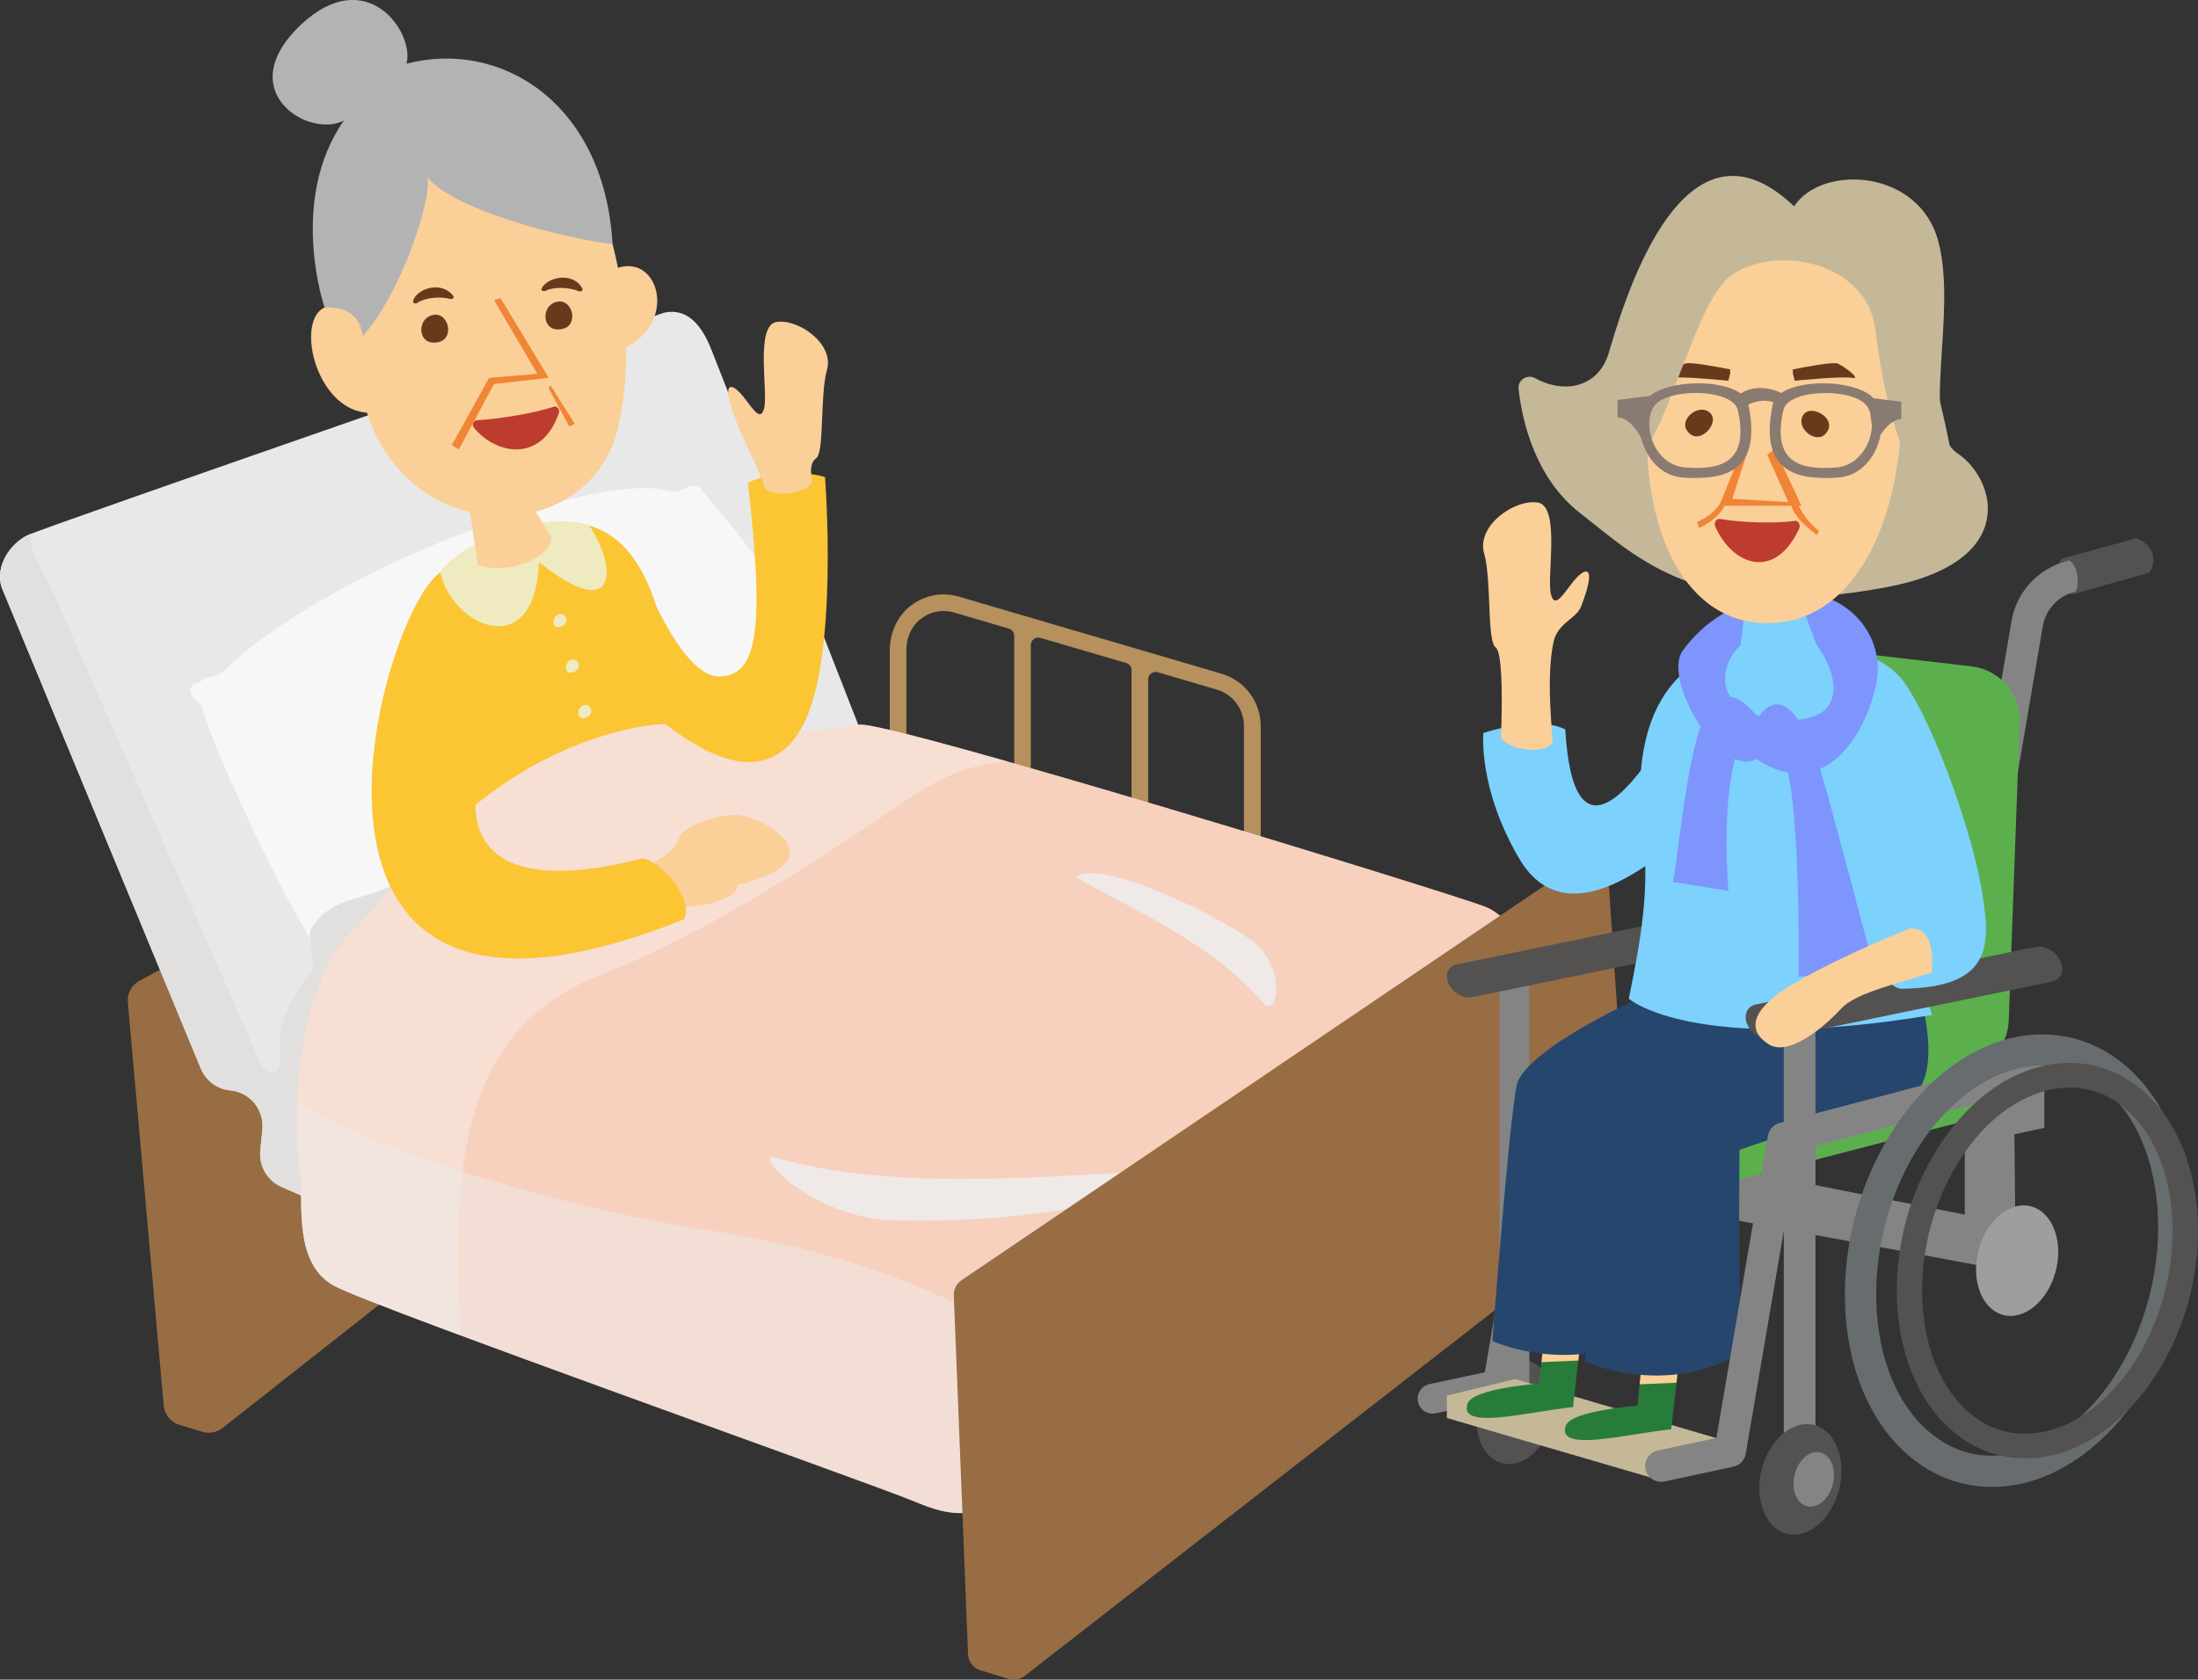 <?xml version="1.0" encoding="UTF-8"?><svg xmlns="http://www.w3.org/2000/svg" viewBox="0 0 395.45 302.22"><rect x="0" y="0" width="395.45" height="302.22" fill="#333333" stroke="none"/><defs><style>.cls-1{fill:#facf98;}.cls-1,.cls-2,.cls-3,.cls-4,.cls-5,.cls-6,.cls-7,.cls-8,.cls-9,.cls-10,.cls-11,.cls-12,.cls-13,.cls-14,.cls-15,.cls-16,.cls-17,.cls-18,.cls-19,.cls-20,.cls-21,.cls-22,.cls-23,.cls-24,.cls-25,.cls-26,.cls-27{stroke-width:0px;}.cls-2{fill:#986d44;}.cls-3{fill:#b3b3b3;}.cls-4{fill:#be3c2d;}.cls-5{fill:#a09d9d;}.cls-6{fill:#7dd1fd;}.cls-7{fill:#ef8535;}.cls-8{fill:#7d95fd;}.cls-9,.cls-17,.cls-20{mix-blend-mode:multiply;}.cls-9,.cls-20{fill:#efe9e7;}.cls-10{fill:#848484;}.cls-11{fill:#fbc534;}.cls-12{fill:#5bb04d;}.cls-13{fill:#676d6e;}.cls-14{fill:#287c3a;}.cls-15{fill:#897b71;}.cls-16{fill:#673a1b;}.cls-17{fill:#e2e0df;}.cls-18{fill:#e8e8e8;}.cls-19{fill:#b6905d;}.cls-20{opacity:.55;}.cls-21{fill:#efeac0;}.cls-22{fill:#26466e;}.cls-23{fill:#f7d1be;}.cls-24{fill:#c4b898;}.cls-25{opacity:.38;}.cls-25,.cls-27{fill:#f7f7f7;}.cls-26{fill:#545251;}.cls-28{isolation:isolate;}</style></defs><g class="cls-28"><g id="_レイヤー_2"><g id="_レイヤー_2-2"><path class="cls-19" d="M219.78,121.22l-47.27-13.87c-2.98-.87-6.12-.3-8.6,1.59-2.5,1.9-3.83,4.97-3.83,8.11v26.86c0,4.35,2.87,8.18,7.04,9.4l47.27,13.87c.91.27,1.84.4,2.76.4,2.04,0,4.03-.65,5.73-1.9,2.57-1.9,3.94-5.01,3.94-8.2v-26.85c0-4.35-2.87-8.18-7.04-9.4ZM223.82,157.58c0,2.14-.88,4.24-2.56,5.55-1.73,1.35-3.93,1.78-6.03,1.16l-47.34-13.89c-2.83-.83-4.81-3.48-4.81-6.43v-27.07c0-1.97.74-3.91,2.21-5.23,1.27-1.14,2.85-1.73,4.47-1.73.63,0,1.28.09,1.91.28l9.83,2.88c.57.17.97.7.97,1.29v32.43c0,.05.04.09.09.09h2.81c.05,0,.09-.04.09-.09v-30.76c0-.9.86-1.55,1.73-1.29l15.42,4.52c.57.17.97.7.97,1.29v32.31c0,.05.04.09.09.09h2.81c.05,0,.09-.04.09-.09v-30.64c0-.9.86-1.55,1.73-1.29l10.62,3.12c2.89.85,4.88,3.5,4.88,6.52v26.96Z"/><path class="cls-2" d="M32.3,256.38l4.09,1.24c1.26.38,2.63.12,3.66-.69l111.22-87.57c1.14-.9,1.71-2.34,1.49-3.78l-7.25-47.13c-.42-2.74-3.42-4.25-5.87-2.94l-114.52,60.94c-1.43.76-2.26,2.3-2.12,3.91l6.45,72.52c.15,1.64,1.27,3.02,2.84,3.5Z"/><path class="cls-18" d="M41.45,196.2c-2.36-.23-4.4-1.74-5.31-3.93L.32,105.73c-1.32-3.95,1.65-7.95,4.62-9.42s114.52-40.04,114.52-40.04c5.94-1.36,8.25,6.02,8.91,7.61s32.67,83.48,32.67,83.48c.66,3.25,3.63,3.58,5.61,4.24,1.26.42,46.65,15.92,59.25,18.53,5.24,1.09,6.92,7.73,2.83,11.19l-82.88,69.97c-1.88,1.59-4.5,1.96-6.74.96l-88.49-38.71c-2.53-1.12-4.05-3.74-3.79-6.49l.38-3.85c.34-3.53-2.24-6.67-5.77-7.01h0Z"/><path class="cls-27" d="M126.41,88.35c-1.68-2.55-3.62.74-6.07,0-12.89-3.87-61.74,14.28-80.03,32.34-1.66,1.64-3.5.66-4.17,1.92-2.26.59-2.92,1.96.08,4.19,1.71,7.06,11.94,28.42,15.85,35.47,7.39,13.33,5.34,10.98,20.08,4.37,4.38-1.96,34.16-13.45,45.54-21.53,11.39-8.09,25.74-4.13,26.9-20.54,1.16-16.42-16.35-33.44-18.18-36.22Z"/><path class="cls-17" d="M58.57,212.52c-.99-4.46,9.24-38.61,13.59-45.88s8.59-13.01-1.97-7.22c-4.8,2.64-10.76,1.91-14.23,7.72-.73,1.23,1.07,6.68,0,7.92-6.92,8.09-5.41,13.02-5.48,15.02-.16,4.46-3.14,2.97-3.8.99-.66-1.98-35.64-81.02-37.13-84.48-1.25-2.91-4.35-6.88-3.94-10.56-.34.13-.58.23-.68.28-2.97,1.46-5.94,5.47-4.62,9.42l35.82,86.54c.91,2.19,2.95,3.71,5.31,3.93,3.53.34,6.11,3.48,5.77,7.01l-.38,3.85c-.27,2.75,1.26,5.37,3.79,6.49l5.83,2.55c1.63-.86,2.43-2.11,2.11-3.58Z"/><path class="cls-21" d="M96.06,176.17c-6.23-16.17-40.27-66.49-8.04-79.38,32.23-12.89,30.68,19.65,35.68,37.51,2.46,8.78,8.34,26.11,11.9,29.98l-39.54,11.89Z"/><path class="cls-11" d="M94.24,179.57s-11.7-16.18-17.6-38.28c4.91-3.53,11.18-13.76-.67-33.03,1.2-2.78,2.92-5.25,5.23-7.31,4.23,6.75,15.78.2,15.78.2,0,0,5.27,2.24,6.31-7.16,16.61,2.02,16.39,25.93,20.42,40.31,2.46,8.78,13.08,30.48,16.72,36.95-20.16,12.23-41.07,3.01-46.18,8.32"/><path class="cls-21" d="M96.98,101.14c14.34,11.47,14.08.78,9.02-6.6-4.41-1.33-10.21-.87-17.98,2.24-3.77,1.51-6.66,3.64-8.84,6.24,2.28,9.77,17.09,16.41,17.8-1.88Z"/><path class="cls-1" d="M99.18,96.6l-8.57-13.86-7.12,2.74,2.52,16.19c5.7,1.86,13.38-1.47,13.18-5.07Z"/><path class="cls-1" d="M108.66,49.48c9.8-6.83,14.89,10.31,1.34,13.95"/><path class="cls-1" d="M63.29,55.97c-11.56-5.96-8.52,17.44,2.74,18.29,7.72,24.45,40.22,24.21,45.23,2.45,5.01-21.76-3.92-52.13-15.58-54.95-11.67-2.82-35.15,9.68-32.39,34.21Z"/><path class="cls-16" d="M100.45,54.26c2.88-.36,3.9,5.25-.29,5-2.76-.16-2.74-4.62.29-5Z"/><path class="cls-16" d="M78.12,56.64c2.88-.36,3.9,5.25-.29,5-2.76-.16-2.74-4.62.29-5Z"/><path class="cls-3" d="M65.25,60.43c6.63-7.14,12.36-23.99,11.67-28.45,5.87,6.77,29.07,11.72,33.28,11.89-1.45-25.25-20.04-36.85-37.06-32.41,1.49-5.69-7.21-18.03-18.9-7.1-12.8,11.97,1.34,20.69,7.63,17.32-10.07,14.42-3.48,33.64-3.48,33.64,3.46-.1,6.31,1.01,6.86,5.11Z"/><path class="cls-4" d="M100.57,74.25c-2.91,8.76-10.97,7.91-15.31,2.71-.43-.51-.08-1.32.57-1.35,4.32-.22,10.81-1.41,13.74-2.41.62-.21,1.21.41,1,1.05Z"/><polygon class="cls-7" points="90.06 53.65 98.72 67.99 88.88 69.09 82.56 80.86 81.29 80.09 88 67.99 96.68 67.26 88.88 53.98 90.06 53.65"/><polygon class="cls-7" points="98.72 69.86 102.43 76.74 103.42 76.29 99.05 69.34 98.72 69.86"/><path class="cls-16" d="M75.06,54.51c1.51-1.01,4.16-1.18,5.97-.72.42.1.75-.26.51-.56-2.32-2.91-6.76-1.12-7.23.97-.08.33.43.52.75.31Z"/><path class="cls-16" d="M98.12,52.33c1.69-.8,4.34-.62,6.03.07.39.16.79-.16.62-.48-1.71-3.17-6.45-1.99-7.33.01-.14.32.32.57.68.4Z"/><path class="cls-23" d="M54.05,211.36c-2.42-18.48,2.21-37.46,9.35-43.81,7.14-6.35,20.83-29.16,48.35-36.05,13.97-3.49,16.87,1.54,20.9,1.21,15.94-1.29,18.07-1.62,21.94-2.32,4.84-.88,106.49,30.32,112.65,32.76,6.16,2.44,12.15,14.32,11.39,21.36-.76,7.04-88.55,82.95-96.47,85.59-7.92,2.64-10.48,3.08-17.78,0-7.3-3.08-96.83-34.76-104.21-38.72-7.38-3.96-5.62-14.81-6.12-20.03Z"/><path class="cls-25" d="M154.6,130.39c-3.86.7-5.99,1.03-21.94,2.32-4.03.33-6.93-4.7-20.9-1.21-27.52,6.88-41.21,29.69-48.35,36.05-7.14,6.35-11.78,25.33-9.35,43.81.5,5.22-1.26,16.07,6.12,20.03,2.11,1.13,10.98,4.55,22.72,8.91-2.83-40.05,4.97-57.11,25.77-65.16,22.02-8.52,48.2-27.06,54.42-31.16,4.04-2.66,9.35-6.21,18.01-7.02-14.28-4.05-24.99-6.83-26.49-6.56Z"/><path class="cls-11" d="M116.09,127.3c8.75,7.59,21.12,15.68,28.05,3.8,6.93-11.88,4.29-45.27,4.29-45.27-3.47-1.1-10.07-.94-13.86,1.04,2.97,26.24,1.82,34.73-5.12,34.85s-13.95-18.46-13.95-18.46"/><path class="cls-1" d="M137.47,87.71c-.22-2.15-2.71-6-5.1-12.16s-1.27-6.89.61-5.03c1.88,1.87,3.72,5.89,4.49,2.98.77-2.9-1.65-14.9,2.2-15.56s10.43,3.85,9.12,8.58-.43,14.85-1.97,15.95-.66,4.18-.66,4.18c-.55,1.87-6.96,3.29-8.69,1.05Z"/><path class="cls-20" d="M193.44,244.06c-6.09,1.76-21.86-16.06-65.68-22.66-32.32-4.87-66.25-17.05-74.3-23.3-.17,4.33,0,8.81.58,13.26.5,5.22-1.26,16.07,6.12,20.03,7.38,3.96,96.91,35.64,104.21,38.72s9.86,2.64,17.78,0c1.65-.55,6.74-4.26,13.78-9.86.51-9.03.22-16.97-2.5-16.19Z"/><path class="cls-1" d="M115.94,156.18c2.75-1.66,5.17-2.65,6.27-5.4,1.1-2.75,7.47-4.04,10.04-4.17,3.8-.19,19.88,7.86.41,12.64,0,2.64-6.49,3.96-9.35,3.85s-8.03-5.36-7.37-6.92Z"/><path class="cls-11" d="M79.18,103.02c-10.88,7.36-35.52,94.48,43.91,62.36,1.76-4.18-4.78-10.85-7.58-10.92-23.44,6.08-36.2.14-26.96-22.74"/><path class="cls-21" d="M100.53,110.51c1.22-.39,2.22,1.63.38,2.24s-1.59-1.85-.38-2.24Z"/><path class="cls-21" d="M102.77,118.69c1.22-.39,2.22,1.63.38,2.24s-1.59-1.85-.38-2.24Z"/><path class="cls-21" d="M105.01,126.86c1.22-.39,2.22,1.63.38,2.24s-1.59-1.85-.38-2.24Z"/><path class="cls-9" d="M210.03,210.8c-15.62,0-47.22,4.22-70-2.41-5.75-1.67,5.94,10.47,19.8,11.13s43.16-1.22,50.2-8.71Z"/><path class="cls-9" d="M193.49,157.75c7.67,4.72,24.09,11.3,33.87,22.82,2.47,2.91,4.26-6.91-2.41-11.56s-26.42-14.4-31.46-11.27Z"/><path class="cls-2" d="M176.41,300.54l5.07,1.54c.99.3,2.06.1,2.88-.53l107.63-83.75c.83-.65,1.29-1.67,1.22-2.73l-3.73-55.41c-.1-1.46-1.17-2.66-2.61-2.92l-2.8-.5c-.74-.13-1.49,0-2.14.37l-108.73,73.6c-1.08.62-1.7,1.81-1.59,3.05l2.56,64.52c.12,1.29,1,2.39,2.25,2.76Z"/><polygon class="cls-10" points="367.8 193.98 367.8 202.93 362.42 204.1 362.66 228.92 297.11 216.72 297.85 207.56 353.49 218.55 353.49 197.75 367.8 193.98"/><polygon class="cls-12" points="355.52 186.12 357.3 200.71 306.64 213.88 293.04 203.64 325.17 186.65 355.52 186.12"/><path class="cls-26" d="M371.32,100.46c-2.09,0-.04,7.85,2.1,6.25,2.14-1.6,1.74-6.27-2.1-6.25Z"/><path class="cls-10" d="M343.79,167.3c-1.31,0-2.5-.92-2.78-2.25-.33-1.54.65-3.05,2.19-3.38l5.42-1.16c3.12-.67,5.49-3.14,6.03-6.29l7.25-42.48c.89-5.19,4.75-9.41,9.84-10.75l10.45-2.75c1.51-.4,3.08.51,3.48,2.03.4,1.52-.51,3.08-2.03,3.48l-10.45,2.75c-2.94.77-5.16,3.21-5.67,6.2l-7.25,42.48c-.93,5.46-5.04,9.74-10.45,10.9l-5.42,1.16c-.2.04-.4.06-.6.06Z"/><path class="cls-26" d="M371.21,100.45c2.51,0,3.28,4.74,2,6.38l13.51-3.79c2.19-3.68-1.14-5.83-2.37-6.2l-13.14,3.61Z"/><path class="cls-26" d="M279.56,252.3c.11,5.08-2.92,9.99-6.77,10.96s-7.05-2.36-7.16-7.44c-.11-5.08,2.92-9.99,6.77-10.96s7.05,2.36,7.16,7.44Z"/><path class="cls-6" d="M303.08,150.34c-9.3,8.07-22.45,16.67-29.82,4.04-7.37-12.63-6.38-22.5-6.38-22.5,3.68-1.17,10.7-2.73,14.74-.63,1.99,34.14,22.07-6.46,22.07-6.46"/><path class="cls-1" d="M279.28,133.71c.16-1.52-1.24-11.48.23-18.23.75-3.42,4.09-4.14,4.95-6.35,2.53-6.55,1.35-7.33-.65-5.34-1.99,1.99-3.95,6.26-4.77,3.17-.82-3.09,1.75-15.83-2.34-16.53s-11.09,4.09-9.69,9.12.46,15.79,2.09,16.95.94,16.09.94,16.09c.58,1.99,7.4,3.5,9.24,1.11Z"/><path class="cls-10" d="M272.46,255.39c-1.48,0-2.69-1.2-2.69-2.69v-77.64c0-1.48,1.2-2.69,2.69-2.69s2.69,1.2,2.69,2.69v77.64c0,1.48-1.2,2.69-2.69,2.69Z"/><path class="cls-10" d="M257.74,254.35c-1.24,0-2.35-.86-2.62-2.12-.31-1.45.61-2.88,2.06-3.19l9.96-2.13,8.75-51.27c.18-1.04.94-1.88,1.96-2.14l42.12-11.1c1.44-.38,2.9.48,3.28,1.91.38,1.43-.48,2.9-1.91,3.28l-40.45,10.66-8.76,51.36c-.18,1.08-1.01,1.94-2.08,2.17l-11.74,2.51c-.19.04-.38.06-.57.06Z"/><path class="cls-12" d="M328.4,116.85l26.31,3.05c5.08.59,8.85,4.98,8.66,10.09l-1.97,53.6c-.2,5.5-4.89,9.75-10.38,9.42l-31.47-1.91c-5.67-.34-9.85-5.42-9.12-11.04l7.13-54.74c.69-5.31,5.52-9.08,10.84-8.46Z"/><polygon class="cls-24" points="260.31 255.14 260.31 251.11 272.59 248.13 309.98 259.11 300.95 265.49 298.11 266.18 260.31 255.14"/><path class="cls-14" d="M302.46,241.42l-1.78,15.75c-8.29.87-20.65,4.23-18.98-.63.94-2.75,12.88-3.6,12.88-3.6l1.24-11.55,6.64.04Z"/><polygon class="cls-1" points="294.99 249.08 295.81 241.38 302.46 241.42 301.62 248.79 294.99 249.08"/><path class="cls-26" d="M264.28,179.49c-1.36,0-2.85-.93-3.57-2.31-.84-1.62-.29-3.24,1.21-3.62l47.43-9.76c1.5-.38,3.41.61,4.24,2.23.84,1.62.29,3.24-1.21,3.62l-47.43,9.76c-.22.06-.45.08-.68.08Z"/><path class="cls-22" d="M344.04,172.64c2.33,10.17,7.34,25.48-5.79,27.58s-25.29,6.69-25.29,6.69c0,0-.32,33.25.54,36.36-13.9,8.38-28.33,1.72-28.33,1.72,0,0,3.01-39.74,4.39-46.05s23.05-16.55,25.94-17.08,28.54-9.23,28.54-9.23Z"/><path class="cls-10" d="M298.82,266.62c-1.31,0-2.5-.92-2.78-2.25-.33-1.54.65-3.05,2.19-3.38l10.57-2.26,9.28-54.4c.19-1.1,1-1.99,2.08-2.28l44.69-11.78c1.52-.4,3.08.51,3.48,2.03.4,1.52-.51,3.08-2.03,3.48l-42.92,11.31-9.3,54.5c-.2,1.15-1.07,2.06-2.21,2.31l-12.45,2.67c-.2.04-.4.06-.6.06Z"/><path class="cls-14" d="M284.79,237.43l-1.78,15.75c-8.29.87-20.65,4.23-18.98-.63.94-2.75,12.88-3.6,12.88-3.6l1.24-11.55,6.64.04Z"/><polygon class="cls-1" points="277.33 245.09 278.15 237.39 284.79 237.43 283.96 244.8 277.33 245.09"/><path class="cls-22" d="M327.38,168.92c2.33,10.17,1.37,23.5-11.76,25.61-13.13,2.1-24.44,4.91-24.44,4.91,0,0,4.79,37.01,5.65,40.12-13.9,8.38-28.33,1.72-28.33,1.72,0,0,3.01-39.74,4.39-46.05,1.38-6.31,23.05-16.55,25.94-17.08s28.54-9.23,28.54-9.23Z"/><path class="cls-6" d="M293.04,179.69c2.28-10.98,3.74-20.03,2.56-29.35-3.07-24.17,7.59-35.17,24.64-34.85,44.28.84,13.34,30.68,27.4,67.13-43.3,7.17-54.6-2.93-54.6-2.93Z"/><path class="cls-8" d="M325.26,106.85c6.6.25,14.17,7.03,12.27,16.31-1.72,8.4-8.95,21.62-21.59,13.41-6.32,3.53-16.92-14.29-13.22-19.46,3.69-5.17,10.02-9.52,16.75-9.11l-.45,5.5c-9.57.82-13.98,15.03,1.53,16.01,15.51.99,7.87-13.55,3.93-15.68s.79-6.98.79-6.98Z"/><path class="cls-6" d="M314.16,107.56l-1.85,15.57c7.76,2.29,17.07-.2,17.07-.2l-6.2-16.69-9.03,1.32Z"/><path class="cls-24" d="M322.78,37.13c4.93-7.59,22.58-6.83,25.99,6.45,3.42,13.28-3.42,33.44,3.42,38,6.83,4.55,11.44,19.57-12.91,24.1-33.57,6.25-44.21-4.95-55.02-13.38-8.01-6.25-10.37-16.36-11.05-22.29-.19-1.64,1.55-2.75,3-1.96,5.63,3.07,11.44,1.3,13.18-4.4,2.09-6.82,12.71-46.26,33.39-26.53Z"/><path class="cls-1" d="M296.37,75.61c-.93,21.19,7.79,38.31,23.99,36.36,16.2-1.95,24.1-24.83,21.23-49.32-2.87-24.49-43.21-32.76-45.21,12.96Z"/><path class="cls-16" d="M322.56,66.47c1.75-.35,7.18-1.41,8.07-1.06s4.47,2.93,2.6,2.58-10.34.52-10.34.52l-.33-1.31"/><path class="cls-16" d="M311.28,66.47c-1.75-.35-7.18-1.41-8.07-1.06s-4.47,2.93-2.6,2.58,10.34.52,10.34.52l.33-1.31"/><path class="cls-24" d="M289.58,86.08c9.49.38,14.04-31.12,22.01-36.62,7.97-5.5,24.29-2.39,25.8,9.81,1.52,12.2,5.4,31.69,14.8,29.17,0,0-6.83-51.68-26.18-49.79-19.35,1.89-36.24,6.45-36.43,47.43Z"/><path class="cls-16" d="M324.43,74.67c1.39-2.17,6.56.83,3.91,3.47-1.74,1.74-5.37-1.19-3.91-3.47Z"/><path class="cls-16" d="M307.72,74.35c1.8,1.84-2.26,6.21-4.26,3.04-1.31-2.09,2.35-4.97,4.26-3.04Z"/><polygon class="cls-7" points="313.48 80.75 309.31 91.01 324.11 91.01 319.28 80.75 317.96 81.84 321.74 90.33 311.66 89.75 314.32 81.49 313.48 80.75"/><path class="cls-7" d="M327.27,95.57c-2.16-1.75-4.15-4.43-4.26-7.09l-.68,1.01c-.78,1.95,1.79,4.81,4.56,6.77.12-.24.24-.47.38-.69Z"/><path class="cls-7" d="M309.63,90.33c-.95,1.63-2.67,2.91-4.27,3.59.02.13.04.27.07.39.08.23.18.45.29.67,2.68-1.13,5.03-3.72,4.74-5.11l-.83.46Z"/><path class="cls-4" d="M323.68,95.15c-4.41,9.38-11.91,6.59-15.07-.36-.31-.68.17-1.53.8-1.42,4.15.73,10.54.82,13.52.35.63-.1,1.07.75.75,1.43Z"/><path class="cls-15" d="M337.07,71.64c-3.03-3.2-12.8-3.55-16.62-.92-1.84-1.02-5.19-1.4-7.26.1-3.56-2.62-12.83-2.44-16.32.41l-5.84.74v3.1c2.05.22,3.55,2.33,4.27,3.82.89,3.56,3.55,6.82,7.65,7.05,6.75.38,14.22-.57,11.6-13.16,1.06-.47,2.89-1.04,4.51-.4-.05.12-.09.25-.12.38-2.63,12.61,4.85,13.56,11.6,13.18,4.35-.24,7.08-3.89,7.79-7.69.82-1.31,2.1-2.69,3.74-2.87v-3.1l-5.01-.63ZM303.33,84.13c-5.5-.36-7.93-7.18-5.9-10.81,2.04-3.63,14.33-3.49,15.22.45,2.27,10.02-3.82,10.71-9.32,10.35ZM330.17,84.13c-5.5.36-11.59-.33-9.32-10.35.89-3.94,13.18-4.08,15.22-.45.15.27.27.57.38.88l.33,2.35c-.1,3.45-2.5,7.32-6.6,7.58Z"/><path class="cls-8" d="M319.01,131.57c-3.46-2.55-6.45-8.95-10.9-4.84s-6.18,28.82-7.16,31.94l10.02,1.64c-1.31-17.24,1.31-29.39,4.76-28.98"/><path class="cls-8" d="M314.66,132.06c1.89-4.19,7.47-13.71,14.21,11.17,6.73,24.88,8.46,31.78,8.46,31.78l-13.71.7s.41-35.1-3.12-40.03c-3.53-4.93-3.49.16-3.49.16"/><path class="cls-13" d="M358.41,267.54c-5,0-9.79-1.61-13.89-4.73-7.74-5.89-12.33-16.39-12.59-28.79-.47-21.76,12.76-42.9,29.49-47.14,7.1-1.8,14.16-.39,19.88,3.97,7.74,5.89,12.33,16.38,12.6,28.79.47,21.76-12.76,42.9-29.49,47.14-2.01.51-4.02.76-6,.76ZM367.46,191.74c-1.52,0-3.08.2-4.66.6-14.34,3.63-25.66,22.27-25.24,41.56.23,10.68,4.01,19.59,10.38,24.44,4.39,3.34,9.61,4.38,15.09,2.99,14.34-3.63,25.66-22.27,25.24-41.56-.23-10.68-4.01-19.59-10.38-24.44-3.13-2.38-6.67-3.59-10.43-3.59Z"/><path class="cls-26" d="M364.41,262.42c-4.37,0-8.56-1.41-12.14-4.14-6.76-5.15-10.78-14.32-11.01-25.17-.41-19.02,11.16-37.51,25.79-41.21,6.21-1.57,12.38-.34,17.39,3.47,6.76,5.15,10.78,14.32,11.01,25.17.41,19.02-11.16,37.51-25.79,41.21-1.76.44-3.51.66-5.24.66ZM372.38,195.68c-1.35,0-2.73.18-4.14.53-12.73,3.22-22.78,19.77-22.41,36.89.2,9.48,3.56,17.39,9.21,21.69,3.9,2.97,8.54,3.89,13.4,2.66,12.73-3.22,22.78-19.77,22.41-36.89-.2-9.48-3.56-17.39-9.21-21.69-2.78-2.11-5.92-3.19-9.26-3.19Z"/><path class="cls-5" d="M370.3,224.96c.12,5.39-3.1,10.6-7.18,11.63s-7.48-2.5-7.6-7.89c-.12-5.39,3.1-10.6,7.18-11.63,4.08-1.03,7.48,2.5,7.6,7.89Z"/><path class="cls-10" d="M323.78,267.58c-1.57,0-2.85-1.28-2.85-2.85v-82.37c0-1.57,1.28-2.85,2.85-2.85s2.85,1.28,2.85,2.85v82.37c0,1.57-1.28,2.85-2.85,2.85Z"/><path class="cls-26" d="M318.28,187.05c-1.44,0-3.03-.99-3.79-2.45-.89-1.71-.31-3.43,1.29-3.84l50.32-10.36c1.6-.41,3.62.65,4.5,2.36.89,1.71.31,3.43-1.29,3.84l-50.32,10.36c-.23.06-.47.09-.72.09Z"/><path class="cls-26" d="M331.31,264.31c.12,5.39-3.1,10.6-7.18,11.63s-7.48-2.5-7.6-7.89c-.12-5.39,3.1-10.6,7.18-11.63,4.08-1.03,7.48,2.5,7.6,7.89Z"/><path class="cls-10" d="M329.96,265.26c.06,2.66-1.53,5.23-3.54,5.74s-3.7-1.24-3.75-3.9,1.53-5.23,3.54-5.74,3.7,1.24,3.75,3.9Z"/><path class="cls-6" d="M341.71,121.71c5.28,6.03,12.64,26.5,14.63,37.37,1.99,10.87,2.41,18.59-14.17,18.83-3.56.05-6.77-10.29-6.77-10.29l8.38-2.89s-11.79-35.48-2.07-43.01Z"/><path class="cls-1" d="M347.53,175.02c-6.84,2.14-13.76,3.71-16.33,6.51-2.57,2.81-9.25,8.79-13.04,6.34-3.79-2.45-3.55-6.31,5.33-11.35,8.88-5.04,19.99-9.42,19.99-9.42,4.67-.53,4.22,5.89,4.04,7.92Z"/></g></g></g></svg>